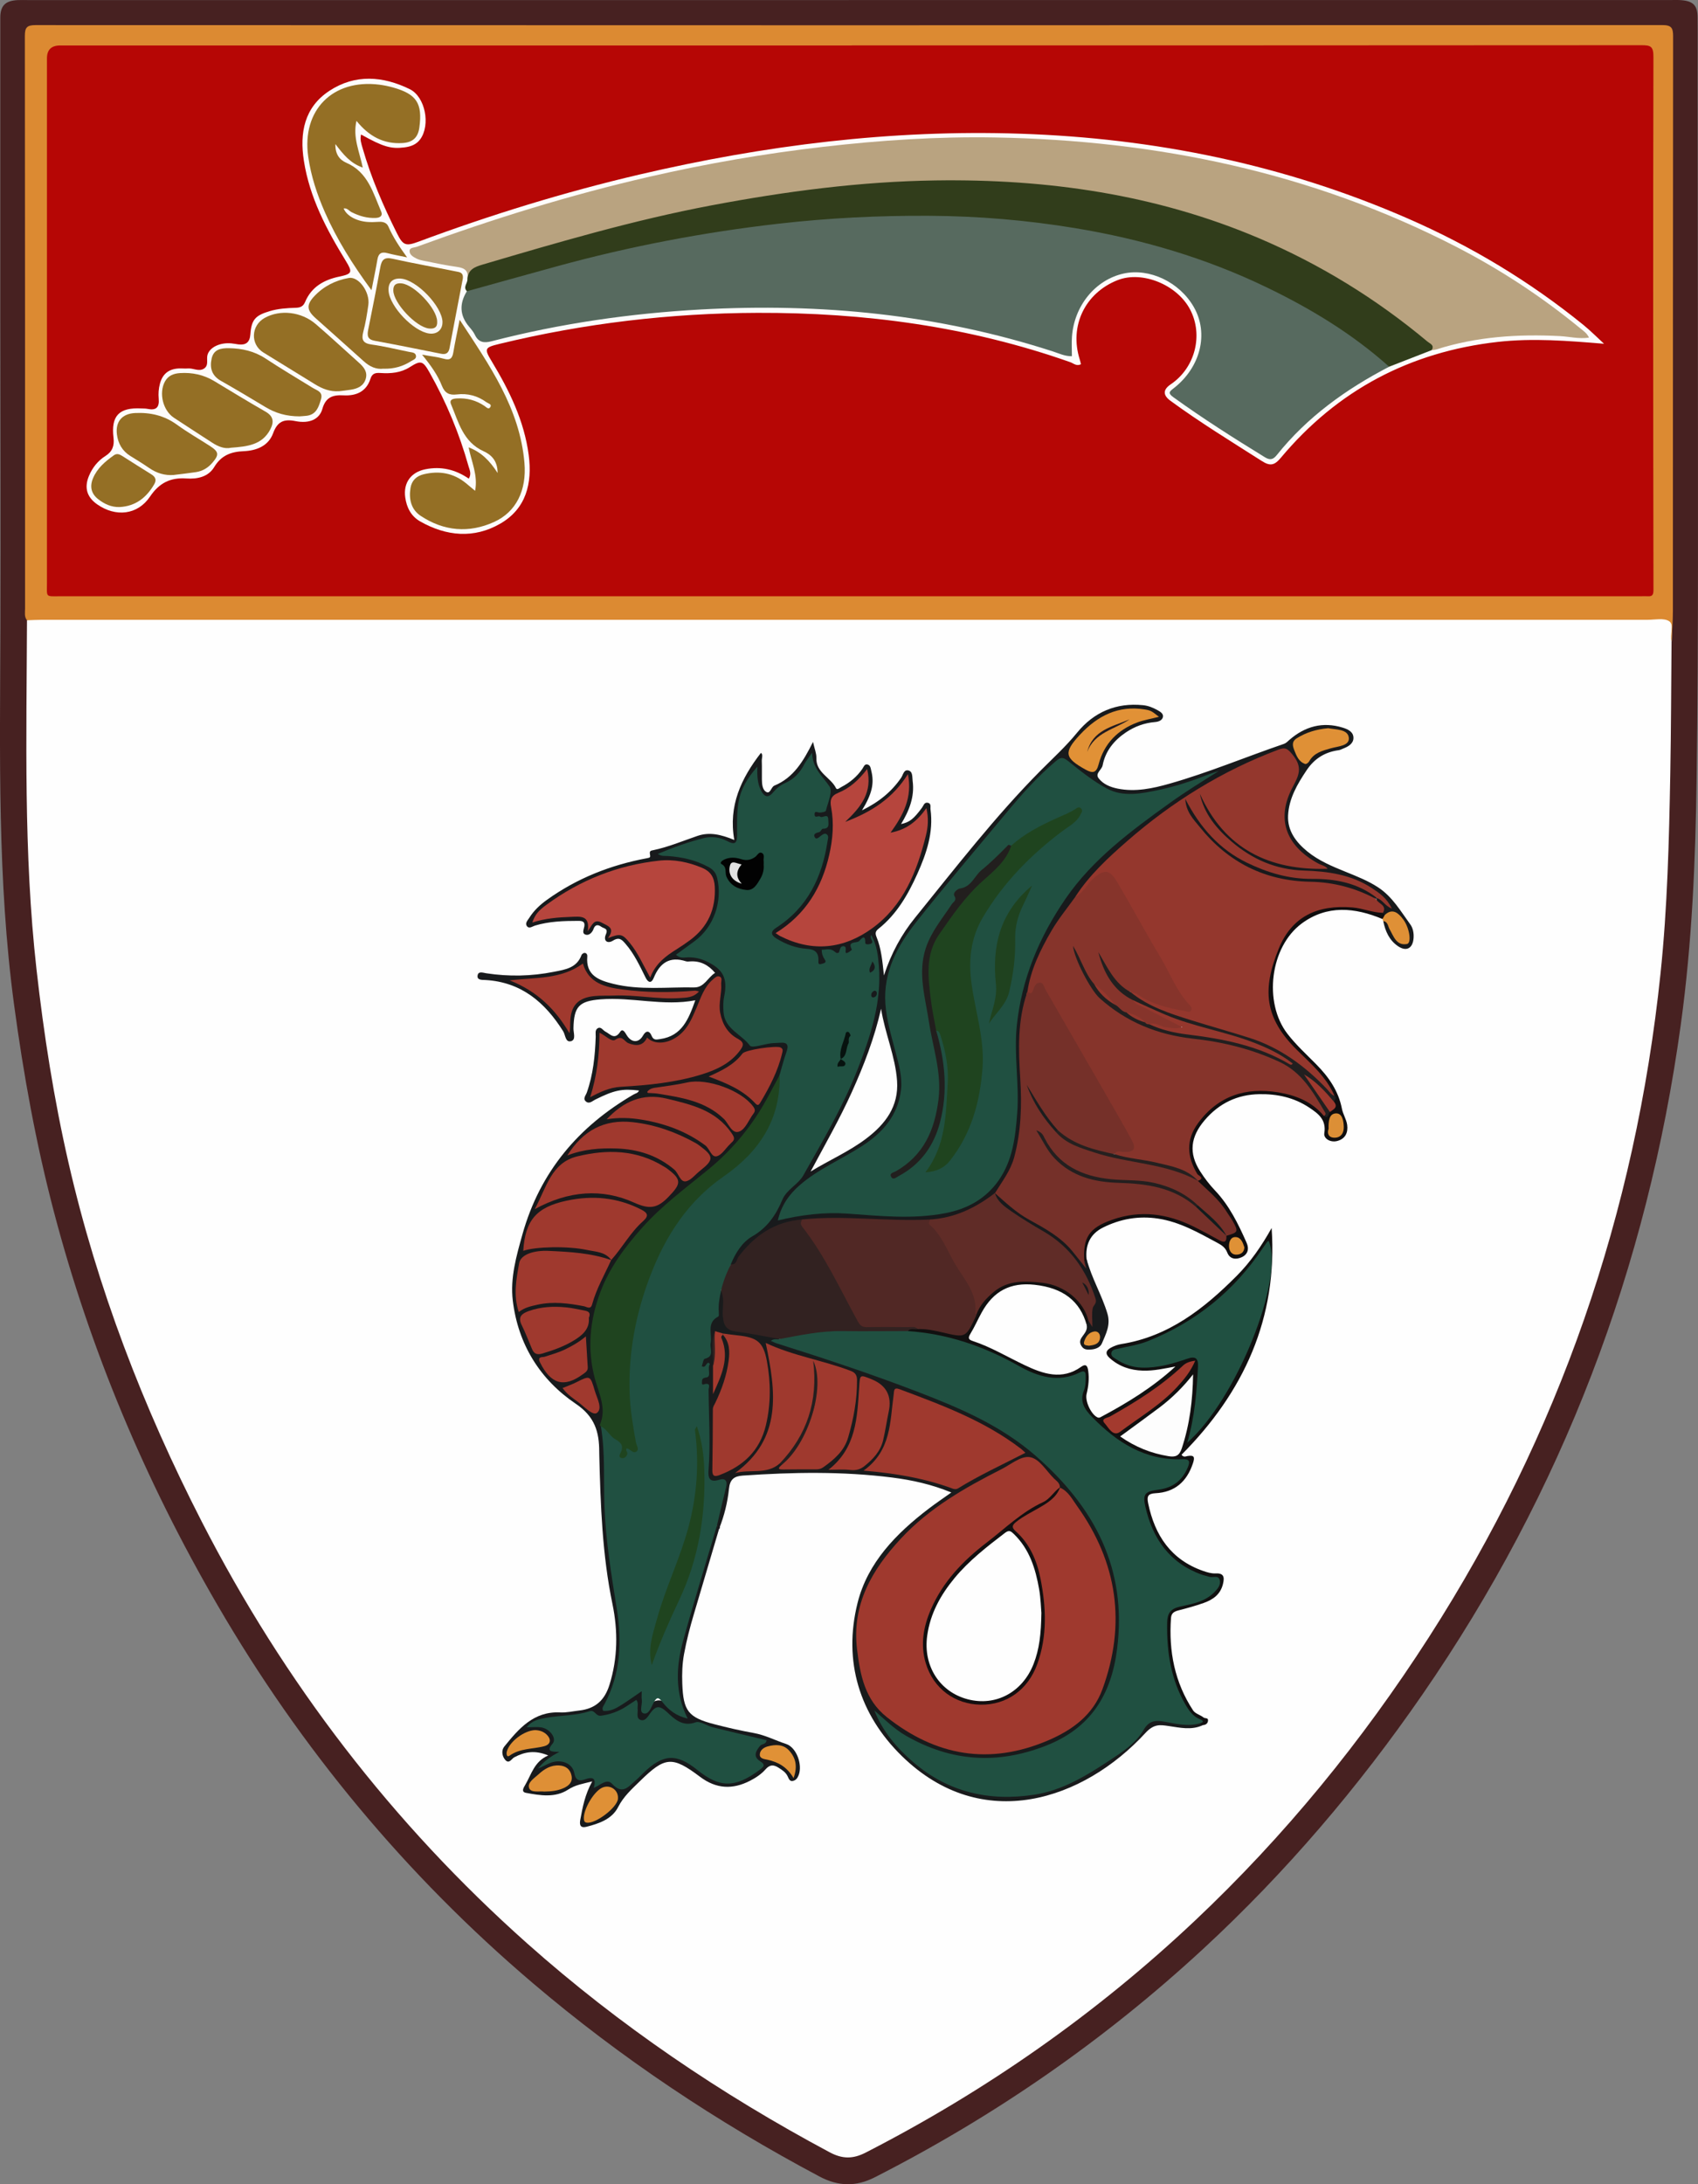 <?xml version="1.0" encoding="UTF-8"?>
<svg xmlns="http://www.w3.org/2000/svg" id="Layer_1" data-name="Layer 1" viewBox="0 0 469.37 603.5">
  <rect x="0" y="0" width="469.37" height="603.5" fill="#808080" stroke="none"/>
  <defs>
    <style>
      .cls-1 {
        fill: #020202;
      }

      .cls-1, .cls-2, .cls-3, .cls-4, .cls-5, .cls-6, .cls-7, .cls-8, .cls-9, .cls-10, .cls-11, .cls-12, .cls-13, .cls-14, .cls-15, .cls-16, .cls-17, .cls-18, .cls-19, .cls-20, .cls-21, .cls-22, .cls-23, .cls-24, .cls-25, .cls-26, .cls-27, .cls-28, .cls-29, .cls-30, .cls-31, .cls-32, .cls-33, .cls-34, .cls-35, .cls-36, .cls-37, .cls-38, .cls-39, .cls-40, .cls-41, .cls-42, .cls-43, .cls-44, .cls-45, .cls-46, .cls-47, .cls-48, .cls-49, .cls-50, .cls-51 {
        stroke-width: 0px;
      }

      .cls-2 {
        fill: #1f421f;
      }

      .cls-3 {
        fill: #753029;
      }

      .cls-4 {
        fill: #df9036;
      }

      .cls-5 {
        fill: #e29337;
      }

      .cls-6 {
        fill: #b9a380;
      }

      .cls-7 {
        fill: #e19136;
      }

      .cls-8 {
        fill: #211a1e;
      }

      .cls-9 {
        fill: #a33a2e;
      }

      .cls-10 {
        fill: #313d1b;
      }

      .cls-11 {
        fill: #de8f36;
      }

      .cls-12 {
        fill: #f9f7f4;
      }

      .cls-13 {
        fill: #1b1d1e;
      }

      .cls-14 {
        fill: #322221;
      }

      .cls-15 {
        fill: #07120f;
      }

      .cls-16 {
        fill: #fdfcfc;
      }

      .cls-17 {
        fill: #472121;
      }

      .cls-18 {
        fill: #fdfdfd;
      }

      .cls-19 {
        fill: #221f1e;
      }

      .cls-20 {
        fill: #602c27;
      }

      .cls-21 {
        fill: #512825;
      }

      .cls-22 {
        fill: #181a1c;
      }

      .cls-23 {
        fill: #b6453d;
      }

      .cls-24 {
        fill: #df9136;
      }

      .cls-25 {
        fill: #121c1d;
      }

      .cls-26 {
        fill: #120f10;
      }

      .cls-27 {
        fill: #e2e2e2;
      }

      .cls-28 {
        fill: #a43a2e;
      }

      .cls-29 {
        fill: #94372d;
      }

      .cls-30 {
        fill: #111010;
      }

      .cls-31 {
        fill: #946e25;
      }

      .cls-32 {
        fill: #86342b;
      }

      .cls-33 {
        fill: #946f25;
      }

      .cls-34 {
        fill: #191b1c;
      }

      .cls-35 {
        fill: #b60605;
      }

      .cls-36 {
        fill: #dc8a32;
      }

      .cls-37 {
        fill: #e09136;
      }

      .cls-38 {
        fill: #9f392e;
      }

      .cls-39 {
        fill: #dc8f36;
      }

      .cls-40 {
        fill: #25201f;
      }

      .cls-41 {
        fill: #100e0f;
      }

      .cls-42 {
        fill: #576a5f;
      }

      .cls-43 {
        fill: #211f1f;
      }

      .cls-44 {
        fill: #946e24;
      }

      .cls-45 {
        fill: #a0392e;
      }

      .cls-46 {
        fill: #1f441f;
      }

      .cls-47 {
        fill: #231f1f;
      }

      .cls-48 {
        fill: #205041;
      }

      .cls-49 {
        fill: #fefefe;
      }

      .cls-50 {
        fill: #9e392e;
      }

      .cls-51 {
        fill: #241f1f;
      }
    </style>
  </defs>
  <path class="cls-17" d="M234.6.01c75.74,0,151.49,0,227.23,0,1.03,0,2.06-.05,3.08.05,3.14.29,4.31,1.47,4.34,4.66.06,6.17,0,12.34.01,18.51.04,43.57.12,87.15.1,130.72,0,20.38-.09,40.76-.37,61.14-.31,22.7-1.26,45.36-4.36,67.89-9.25,67.34-32.75,129.16-71.41,185.16-17.69,25.63-37.77,49.2-60.64,70.33-27.33,25.25-57.65,46.24-90.81,63.12-5.13,2.61-10.06,2.52-15.23-.23-28.32-15.04-54.86-32.7-79.29-53.47-35.06-29.81-64.06-64.72-87.18-104.5-19.88-34.21-35.13-70.37-45.19-108.66-4.94-18.79-8.39-37.86-10.99-57.13C-.75,243.12,0,208.45.11,173.79c.08-28.61-.02-57.23-.03-85.84,0-27.68-.01-55.36,0-83.04C.08,1.58,1.47.21,4.84.03c.93-.05,1.87-.01,2.8-.01,75.65,0,151.3,0,226.95,0Z"></path>
  <path class="cls-49" d="M462.06,177.2c-.11,12.15-.13,24.31-.35,36.46-.34,18.49-.78,36.99-2.71,55.4-6.92,66.1-28.02,127.26-63.98,183.23-18.47,28.75-39.93,55.03-64.81,78.47-27.24,25.66-57.6,46.9-90.91,63.98-3.52,1.81-6.45,1.8-9.98-.09-30.03-16.05-58.06-35-83.52-57.63-37.35-33.2-67.25-72.19-90.05-116.64-16.2-31.58-28.86-64.47-36.81-99.11-4.05-17.66-6.84-35.52-8.86-53.53-3.6-32.06-2.74-64.21-2.62-96.35.79-.83,1.84-.83,2.86-.88,1.31-.06,2.62-.03,3.93-.03,146.86,0,293.71,0,440.57,0,.28,0,.56,0,.84,0,7.58.06,6.56-.2,6.41,6.74Z"></path>
  <path class="cls-36" d="M462.06,177.2c-.54-1.88.82-4.59-.66-5.56-1.46-.96-3.96-.39-6-.39-147.91,0-295.83,0-443.74,0-1.4,0-2.8.08-4.2.13-.79-.98-.53-2.14-.53-3.24,0-52.74,0-105.48-.06-158.21,0-2.3.55-2.99,2.93-2.99,149.89.06,299.79.06,449.68-.01,2.6,0,3.01.81,3.01,3.16-.06,52.93-.04,105.85-.06,158.78,0,2.78-.23,5.56-.36,8.34Z"></path>
  <path class="cls-22" d="M198.78,422.4c-2.32,7.84-4.63,15.68-6.96,23.52-1.09,3.66-2.05,7.35-2.74,11.12-.49,2.69-.58,5.39-.48,8.1.27,7.58,1.64,9.38,8.86,11.25,3.6.94,7.24,1.77,10.9,2.43,3.15.56,5.95,2.05,8.93,3.02,2.92.96,4.58,5.75,3.49,8.59-.33.87-.82,1.51-1.7,1.64-.8.12-1.05-.63-1.32-1.22-.53-1.17-1.53-1.8-2.57-2.46-1.41-.9-2.43-.84-3.59.48-1.16,1.32-2.66,2.31-4.25,3.13-4.85,2.5-9.37,2.28-13.84-1.08-7.7-5.8-9.67-5.61-16.63,1.21-2.23,2.18-4.52,4.21-6.02,7.16-1.69,3.32-5.27,4.56-8.77,5.44-1.46.36-1.98-.28-1.7-1.86.64-3.53,1.31-7.05,3.31-10.68-2.63.66-4.65.96-6.63,2.25-3.58,2.34-7.74,1.64-11.68.91-1.44-.27-.62-1.48-.19-2.22,1.71-2.89,2.47-6.45,6.35-8.11-3.69-1.55-6.53-1-9.38.5-.74.39-1.44,1.98-2.52.71-.9-1.05-1.1-2.63-.25-3.67,4.01-4.94,8.12-9.79,15.45-9.43,1.75.09,3.52-.33,5.28-.53,4.34-.49,6.96-2.72,8.32-7.03,2.35-7.46,2.38-15.01.84-22.44-2.81-13.53-3.28-27.21-3.63-40.92,0-.37-.02-.75-.02-1.12,0-5.47-1.21-9.68-6.49-13.24-9.86-6.66-15.94-16.41-17.4-28.48-.76-6.3,1-12.4,2.69-18.42,4.83-17.14,15.44-29.71,30.7-38.55.53-.31,1.24-.39,1.49-1.1-4.78-.55-6.82-.1-12.08,2.5-.77.38-1.61,1.28-2.53.58-1.03-.79-.09-1.72.19-2.52,1.76-4.99,2.28-10.17,2.46-15.41.03-.82-.27-1.86.55-2.35.92-.54,1.42.56,2.12.92,1.32.66,2.53,2.45,4.11.05.67-1.02,1.35.21,1.77.91,1.28,2.13,3.32,2.26,4.51.16.89-1.58,1.82-1.32,2.35-.04.57,1.39,1.3,1.14,2.4.99,6.08-.86,7.88-5.58,9.72-10.72-8.86,1.7-17.47-.95-26.16-.26-5.97.47-7.41,1.98-7.52,8.03-.02,1.23.75,3.14-.67,3.53-1.58.43-1.54-1.73-2.17-2.73-5.02-7.99-11.57-13.59-21.47-14.17-.86-.05-2.29.08-2.21-1.09.11-1.48,1.46-.92,2.44-.77,6.23.95,12.45.83,18.64-.4,3.12-.62,6.35-1.03,7.67-4.65.1-.27.56-.59.85-.58.51.02.79.43.74.98-.46,5.24,3.19,6.59,7.2,7.57,7.37,1.82,14.87.85,22.32.99,2.84.05,3.77-2.77,5.81-4.02-1.86-2.22-4.09-3.36-6.92-3.17-.37.02-.78.08-1.12-.03-4.51-1.46-7.23.44-8.92,4.57-.64,1.57-1.51,1.41-2.25-.07-1.62-3.25-3.14-6.56-5.56-9.34-.96-1.1-1.71-1.97-3.44-.88-1.54.97-2.76.07-1.98-1.71.74-1.7-.54-1.59-1.26-2.11-1-.73-1.75-.55-2.15.6-.36,1.02-1.21,1.78-2.04,1.61-1.31-.27-.65-1.46-.5-2.33.24-1.41-.7-1.51-1.71-1.51-4.02,0-8.03.13-11.93,1.3-.76.23-1.65,1.01-2.27.1-.53-.79.26-1.57.7-2.26,1.26-2,2.97-3.59,4.88-4.96,8.31-5.96,17.57-9.61,27.58-11.48.97-.18,1.06-.21.87-1.23-.17-.88.49-.91.92-1,4.2-.88,8.15-2.55,12.18-3.93,3.44-1.18,6.58-.38,10.23,1.1-1.68-9.45,1.92-17.04,7.36-24.05.68.44.2,1.45.24,2.28.07,1.68,0,3.36.03,5.04.02,1.33.14,2.95,1.29,3.51,1.05.51,1.27-1.42,2.16-1.79,5.24-2.16,7.98-6.64,10.68-12.08.44,1.98.97,3.2.93,4.4-.16,4.11,3.95,5.37,5.42,8.37.31.63.97-.04,1.44-.28,2.36-1.22,4.36-2.86,5.87-5.07.36-.52.56-1.34,1.36-1.18.87.17.92,1.06,1.09,1.76.86,3.42.22,6.37-2.58,10.92,4.72-2.32,8.18-5.15,10.84-9.02.54-.79.72-2.31,1.97-2.02,1.3.31,1.06,1.84,1.2,2.89.59,4.38-.95,8.24-3.2,11.93,2.37-.5,3.47-1.39,5.8-4.53.41-.56.6-1.53,1.56-1.36,1.07.19.69,1.17.78,1.84.87,6.36-1.11,12.17-3.65,17.83-2.58,5.73-5.69,11.14-10.71,15.14-.91.72-.97,1.27-.54,2.34,1.27,3.11,1.59,6.46,2.03,10.56,2.07-6.27,4.89-11.37,8.59-15.93,11.23-13.86,22.14-27.99,34.73-40.68,3.41-3.43,6.97-6.66,10.06-10.45,4.63-5.68,10.81-8.38,18.3-7.6,1.44.15,2.71.69,3.93,1.36.73.4,1.67.97,1.52,1.84-.17.97-1.19,1.37-2.17,1.45-2.94.24-5.63,1.22-8.06,2.85-3.29,2.21-5.69,5.15-6.45,9.11-.25,1.29-2.17,2.22-1.11,3.58,1.27,1.65,3.23,2.45,5.29,2.86,4.92.98,9.7-.06,14.35-1.38,10.74-3.05,21.04-7.38,31.6-10.99.61-.21,1.02-.68,1.5-1.1,4.29-3.73,9.19-5.09,14.75-3.38,1.47.45,3,1.19,2.95,2.91-.04,1.49-1.4,2.32-2.76,2.84-.43.17-.86.42-1.31.48-3.8.52-6.69,2.28-8.88,5.55-2.58,3.85-4.89,7.81-5.12,12.49-.2,4.23,2.19,7.39,5.36,9.97,3.15,2.56,6.85,4.09,10.57,5.6,3.1,1.26,6.21,2.47,9.02,4.33,3.91,2.58,6.19,6.57,8.85,10.22.74,1.02.99,2.41.89,3.76-.21,2.84-1.98,3.81-4.31,2.23-2.41-1.64-3.52-4.15-4.07-6.93,1.32-.81,1.57.46,2.01,1.13.66,1,1.04,2.19,1.85,3.1.53.59,1.06,1.56,2.01,1.05.88-.47.58-1.48.45-2.29-.55-3.4-2.56-5-5.61-4.52-.42-.04-.72-.27-.95-.6-.03-1.57-1.57-2.52-1.68-4.06.18-.2.41-.32.68-.37.72,0,1.2.43,1.21.43-4.56-3.85-10.41-6.15-16.97-6.68-2.6-.21-5.23-.37-7.8-.72-11.8-1.62-20.25-8.07-25.71-18.53-.54-1.03-1.78-2.69-.23-3.39,1.33-.6,1.61,1.37,2.16,2.37,5.44,9.81,13.09,16.38,24.8,17.23,2.3.17,4.65.34,6.39.77-3.25-1.09-5.98-3.74-8.31-6.81-2.52-3.32-2.47-7.16-1.66-11.01.38-1.82.9-3.74,2.06-5.18,2.11-2.63,1.69-4.73-.22-7.32-1.18-1.6-2-1.73-3.64-1.11-11.19,4.19-21.46,10.04-31.15,17-8.55,6.15-16.16,13.27-22.95,21.3-.43.5-.81,1.03-1.11,1.61-4.16,5.83-8.51,11.54-10.97,18.4-.97,2.72-1.98,5.42-2.56,8.26-1.95,8.07-2.21,16.22-1.46,24.48.61,6.72.11,13.43-1.59,20-1,3.86-2.75,7.33-5.51,10.26-.18.25-.39.48-.62.69-5.28,4.99-11.68,7.26-18.83,7.73-7.74-.02-15.48.48-23.2-.39-3.54-.4-7.08.09-10.6.42-7.69,0-13.21,3.96-17.72,9.75-.57.74-1,1.6-1.79,2.14-.54.36-1.05.41-1.3-.36.88-4.24,3.85-7,7.15-9.29,2.54-1.76,4.7-3.54,5.57-6.66.39-1.42,1.18-2.84,2.28-3.83,5.21-4.69,8.01-10.97,11.31-16.92,5.59-10.09,10.28-20.55,13-31.82,1.38-5.7,1.68-11.43.72-17.22-.17-1.01-.42-2.02-.13-3.05-.65,1.26-1.62,1.15-2.64.57-1.56-.89-2.52-.53-3.08,1.22-.4,1.28-1.21,1.28-2.57,1.13-1.57-.17-3.26.28-4.77-.27-.52.6-.24,1.04-.1,1.46.36,1.06.16,1.83-1,2.2-1.25.4-1.7-.29-1.9-1.35-.34-1.81-1.4-2.57-3.27-2.72-2.53-.21-4.93-1.06-7.14-2.34-2.83-1.64-3.06-3.15-.38-5.01,6.38-4.44,10.11-10.61,12.24-17.92.32-1.08.59-2.16.67-3.29.09-1.31.87-3.04-1.83-2.17-1.21.39-1.34-.7-1.01-1.6.27-.73,1.03-1.04,1.61-1.51.61-.5,1.75-.64,1.53-1.74-.2-.97-1.18-.73-1.87-.86-.68-.13-1.31-.34-1.39-1.14-.1-.96.53-1.36,1.36-1.42,1.63-.13,2.01-1.07,1.79-2.51-.09-.56-.01-1.16.31-1.63.94-1.38.44-2.42-.65-3.42-1.67-1.54-3.13-3.22-3.6-5.8-1.99,4.53-6.4,6.19-9.74,9.03-1.95,1.66-3.21,1.4-4.46-.83-.75-1.34-1.06-2.88-1.04-4.94-3.65,4.16-4.5,9.32-4.28,14.8.04,1.12.06,2.24-.09,3.36-.19,1.39-1.08,2.21-2.32,1.62-6.35-3.03-11.8.5-17.93,2.26,4.09.46,7.69,1.17,11.12,2.74,2.6,1.2,3.88,3.1,4.09,5.85.48,6.47-1.4,11.99-6.6,16.14-1.29,1.03-2.69,1.92-3.94,3.24,3.81-.15,6.98,1.2,9.97,3.29,1.54,1.08,2.32,2.35,2.33,4.18.01,1.68,0,3.35-.29,5.03-.58,3.4.53,6.16,3.05,8.56,2.71,2.57,5.51,4.34,9.42,2.9.78-.29,1.67-.21,2.51-.14,2.2.18,2.87.97,2.33,3.11-.57,2.26-1.05,4.56-2.09,6.68-3.47,7.74-7.95,14.84-13.8,20.97-4.45,4.67-9.81,8.34-14.72,12.5-8.85,7.48-16.78,15.74-20.94,26.87-3.17,8.48-3.73,17.08-.63,25.76,1.3,3.65,1.68,7.39.81,11.2.66,3.88.75,7.79.78,11.72.07,12.44,1.16,24.79,3.5,37.02,1.79,9.41,1.4,18.59-2.89,27.37-.12.25-.17.54.16.93,1.39.07,2.49-.86,3.68-1.51.99-.54,1.84-1.28,2.77-1.91,2.55-1.72,3.14-1.45,3.41,1.52.06.64-.12,1.31.26,1.88.16.14.37.18.5.02q2.91-3.42,6.29-.3c.9.83,1.88,1.53,3.28,2.19-1.01-3.21-1.71-6.29-1.77-9.47-.1-5.59,1.26-10.93,2.79-16.23,2.22-7.72,4.59-15.4,6.97-23.07.36-1.15.59-2.38,1.7-3.13.55.04.96.18.62.85Z"></path>
  <path class="cls-34" d="M198.78,422.4c-.21-.25-.42-.49-.63-.74-.71-.88-.25-1.79-.01-2.66.52-1.89.87-3.82,1.31-5.73.47-2.06.98-3.98-2.36-3.64-1.04.1-1.57-.86-1.79-1.85-.18-.83-.19-1.67-.14-2.51.34-6.51.23-13.01-.02-19.51-.04-1.09.12-2.11-1.05-2.96-1.21-.87-.52-1.92.3-2.84.62-.69,1.66-1.3-.28-2.03-1.31-.49-.48-2.16.23-2.81,1.37-1.26,1.38-2.73,1.37-4.33-.02-2.68-.4-5.42,1.81-7.62.66-.66.36-1.78.45-2.71.15-1.46.02-3.03,1.47-4.02,1,.33,1.02,1.22,1.13,2.03.11.83.06,1.67.07,2.5.03,5.39.62,5.92,5.9,6.61,3.07.4,6.27.38,9.07,2.03-.33,1.26-1.04.94-1.43.75,2.72.77,5.73,2.03,8.9,2.89,14.64,3.99,28.67,9.65,42.65,15.45,10.21,4.24,19.24,10.33,26.89,18.36,7.6,7.98,13.47,17.07,16.02,27.87,2.52,10.67,2.05,21.35-1.8,31.71-2.5,6.72-7.32,11.45-13.64,14.61-9.84,4.92-20.13,6.6-31.01,3.99-7.09-1.7-14.91-5.93-18.81-10.51,6.09,10.71,16.01,17.59,25.13,19.69,9.48,2.18,18.74,1.8,27.54-2.76,7.73-4,15.4-8.12,20.61-15.51,1.06-1.51,2.75-1.52,4.34-1.28,3.5.53,6.99,1.08,10.55.84.43.2.73.52.84.99-3.08,1.38-6.2.64-9.32.19-2.4-.35-4.09-.65-6.45,1.92-17.05,18.52-45.08,28.11-67.32,6.37-11.74-11.47-16.27-26.18-12.25-42.3,2.78-11.14,10.72-19.24,19.74-26.1,1.92-1.46,3.91-2.81,6.18-4.42-5.41-2.23-10.78-3.42-16.26-4.12-13.77-1.75-27.58-1.5-41.4-.55-2.4.17-3.53,1.05-3.8,3.63-.39,3.78-1.31,7.49-2.73,11.05Z"></path>
  <path class="cls-30" d="M332.39,476.72c-.23-.2-.46-.4-.68-.6-4.12-2.73-6.12-6.83-7.57-11.37-1.73-5.41-2.45-10.92-2.15-16.58.16-3.15.87-4.08,3.93-4.92,1.98-.54,3.98-1.04,5.89-1.82,1.32-.53,2.52-1.24,3.44-2.34,1.35-1.61,1.13-2.27-.93-2.77-10.24-2.47-15.73-9.51-18.21-19.25-1.11-4.36-.25-5.4,4.21-6.28,2.87-.56,5.28-1.78,6.73-4.5.83-1.57.73-2.43-1.33-2.43-9.3,0-16.57-4.43-23.11-10.53-3.16-2.95-4.81-6.22-3.59-10.72.74-2.72.45-2.8-2.19-1.97-5.3,1.68-10.26.28-14.81-2.24-8.76-4.86-17.86-8.5-27.89-9.55-1.15-.12-2.46-.13-3.34-1.19.43-1.39,1.64-1.07,2.64-1.22,3.17,0,6.25.63,9.29,1.43,3.44.9,3.75.78,5.37-2.45.41-.83.79-1.67,1.14-2.53,4.44-9.15,11.38-10.51,20.32-8.84,4.41.82,8.13,3.18,10.61,7.14.7,1.11,1.39,2.22,1.29,3.61-.14.6-.22,1.26-1.06,1.27-1.85-6.63-6.56-10.25-14.44-11.1-6.64-.71-11.32,1.72-14.58,7.64-1.08,1.95-1.97,4.01-3.13,5.91-.67,1.1-.6,1.59.64,1.99,5.06,1.66,9.6,4.42,14.38,6.68,4.98,2.37,10.3,4.25,15.6.45,1.51-1.08,1.8.07,1.95,1.12.3,2.15.07,4.28-.45,6.39-.47,1.94,1.18,5.49,2.88,6.4.36.19.6.21.99,0,7.38-3.93,14.48-8.27,20.69-14-3.02.55-5.97,1.25-9.02,1.15-3.47-.11-6.56-1.14-9.18-3.49-1.32-1.18-.99-2.11.32-2.83.88-.49,1.89-.86,2.88-1.02,13.12-2.08,22.92-9.8,31.91-18.82,3.88-3.89,6.98-8.41,9.68-13.25,1.72,24.86-7.68,45.35-24.91,62.65.6.8,1.2.43,1.67.35,1.91-.33,2.03.37,1.49,2-1.67,5.06-5.01,8.02-10.37,8.28-2.15.11-2.39.94-2.01,2.78,1.84,8.91,6.33,15.62,15.26,18.71,1.04.36,2.18.71,3.26.66,2.38-.12,2.64.94,2.16,2.93-.7,2.9-2.78,4.33-5.31,5.23-2.27.81-4.61,1.45-6.95,2.05-1.2.31-2.01.73-2.11,2.13-.65,9.16,1.02,17.78,6.12,25.53.59.89,1.98,1.22,2.9,1.95.4.32,1.28,0,1.22.83-.07.87-.68,1.25-1.52,1.28Z"></path>
  <path class="cls-41" d="M382.26,252.21c.17.2.35.4.52.6.18.59-.09.92-.63,1.11-7.62-3.2-15.28-3.94-22.28,1.2-8.82,6.49-10.65,21.86-4,30.5,2.41,3.12,5.33,5.76,8.07,8.55,3.39,3.45,6.05,7.28,7,12.16.29,1.52,1.24,2.93,1.45,4.45.29,2.11-.47,3.9-2.8,4.48-1.88.47-3.75-.71-3.52-2.15.6-3.77-1.64-5.4-4.15-7.08-4.18-2.8-8.91-3.81-13.81-3.72-6.07.1-11.12,2.5-15.14,7.23-3.86,4.55-4.45,9.04-1.23,14.07,1.2,1.88,2.58,3.69,4.11,5.3,3.99,4.19,6.45,9.28,8.75,14.47.74,1.68.34,3.21-1.38,3.99-1.59.71-3.26.55-3.98-1.31-.53-1.37-1.51-2.02-2.68-2.65-5.24-2.82-10.4-5.8-16.43-6.72-5.33-.81-10.38.06-15.19,2.45-3.63,1.8-4.97,4.85-4.58,8.77.24.57-.01.84-.56.92-1.77-3.46-.8-7.7,2.67-10.07,4.88-3.33,10.44-4.5,16.27-3.99,6,.52,11.29,3.18,16.52,5.94.94.5,1.8,1.45,3.06.85.2-.18.41-.34.63-.5,2.03-.79,2.05-2.07.98-3.72-2.04-3.12-4.15-6.17-7.1-8.53-.87-.7-1.83-1.32-1.95-2.58-.89-3.1-3.17-5.73-2.79-9.27.2-1.89.37-3.75,1.44-5.34,4.26-6.38,9.76-10.66,17.88-10.82,7-.14,13.33,1.41,18.54,6.35.67.63.98.01,1.34-.41.68-.6,1.17-1.28,1.03-2.26.06-.75.08-1.5-.33-2.18-2.78-4.86-6.81-8.65-10.72-12.52-3.05-3.02-5.33-6.47-6.6-10.6-2.46-8.01,2.01-21.13,8.8-26.01,2.94-2.11,6.25-2.96,9.73-3.18,4.5-.29,8.96.02,13.06,2.24Z"></path>
  <path class="cls-22" d="M299.77,348.71c.2-.27.41-.53.61-.8,1.36,5.22,4.19,9.86,5.74,15.03.94,3.16-.43,5.63-1.52,8.22-.5,1.19-1.91,1.69-3.31,1.72-.93.02-1.72.02-2.36-1.01-.64-1.04-.32-1.78.21-2.53.69-.99,1.54-1.89,1.24-3.24.17-.39.34-.77.5-1.16.39.04.73.39.64-.53-.14-1.49-1.2-3.44.92-4.32.4-.17.21-.19.16-.32-2.84-7.92-7.07-14.76-14.66-19.05-4.13-2.33-8.39-4.53-11.7-8.06-.76-.81-2.04-1.53-1.21-3.03h0c.88-.34,1.45.25,1.92.77,3.38,3.72,7.78,6.01,12.05,8.42,4.4,2.48,7.69,6.04,10.76,9.89Z"></path>
  <path class="cls-4" d="M382.16,253.92c.21-.37.42-.74.63-1.11,1.71-1.61,3.17-1.06,4.53.5.24.28.47.58.69.88,1.67,2.4,2.22,6.41.89,6.64-2.91.51-3.66-2.13-4.78-4.09-.48-.84-.45-2.09-1.78-2.26-.06-.19-.12-.38-.18-.58Z"></path>
  <path class="cls-35" d="M235.47,12.54c72.76,0,145.51.01,218.27-.05,2.53,0,3.32.3,3.31,3.22-.12,49.1-.07,98.19.01,147.29,0,1.48-.41,1.82-1.67,1.74-.56-.04-1.12,0-1.68,0-145.61,0-291.22,0-436.83,0-4.45,0-3.9.48-3.9-3.86-.01-48.26,0-96.51,0-144.77q0-3.55,3.66-3.55c72.94,0,145.89,0,218.83,0Z"></path>
  <path class="cls-48" d="M199.32,356.6c-.43,1.91-.76,3.83-.63,5.8.03.46.09,1.23-.13,1.34-3.39,1.74-1.63,4.88-2.12,7.4-.29,1.48,1.16,3.63-1.63,4.28-.4.09-.54,1.31-.81,2.05,1.15.68,1.1-1.05,1.93-.93.11.13.33.33.3.37-.83,1.16.59,3.5-1.02,3.68-1.28.14-1.12.81-1.17,1.23-.13,1.24.62.51,1.21.52,1.22.01.62,1.08.62,1.65.05,7.33.56,14.67,0,22-.17,2.19.07,3.78,3.03,2.83,1.49-.48,2.26.3,1.83,2.01-.91,3.6-1.73,7.22-2.59,10.83-3.12,10.54-6.38,21.04-9.3,31.64-1.96,7.12-2.34,14.33,1.25,21.53-3.1-.7-5.26-2.35-6.97-4.55-1.02-1.31-1.5-1.56-2.41.1-.68,1.22-1.3,3.42-2.8,3.01-1.31-.35-.29-2.48-.5-3.81-.1-.62-.02-1.28-.02-2.32-1.96,1.34-3.58,2.51-5.27,3.59-1.64,1.05-3.31,2.08-5.39,1.83-.45-.8.09-1.32.37-1.85,4.49-8.37,4.84-17.27,3.39-26.39-1.51-9.46-3.08-18.87-3.41-28.52-.25-7.25.23-14.56-.97-21.77-.06-.82.46-.72.83-.41,1.7,1.46,3.24,3.09,4.94,4.55.83.71.26,1.75.62,2.57.14-1.81,1.47-.85,2.32-1.01.08-.02.14-.11.33-.27-.36-3.43-1.15-6.89-1.46-10.42-1.69-19.69,3.22-37.61,14.48-53.75,3.33-4.76,7.77-8.58,12.57-11.89,8.44-5.83,13.12-13.86,14.21-24.02.09-.83.19-1.66.53-2.44.63-2.14,1.18-4.32,1.92-6.42.64-1.81.32-2.72-1.77-2.53-.84.08-1.68.05-2.51.15-2.02.24-5.25,1.42-5.84.62-2.34-3.16-7-4.56-7.28-9.32-.08-1.41-.13-2.74.16-4.14,1.07-5.14-.25-7.66-5.01-9.87-1.55-.72-3.15-1.06-4.88-1.05-1.05,0-2.23.42-3.42-.71,1.79-1.3,3.49-2.52,5.18-3.77,5.3-3.92,7.73-10.95,6.22-17.41-.37-1.57-1.18-2.4-2.48-3.1-3.52-1.9-7.3-2.73-11.24-3-.79-.05-1.64.15-2.71-.58,4.36-1.84,8.51-3.31,12.77-4.38,2.17-.54,4.48-.21,6.54.89,1.9,1.01,2.64.61,2.63-1.65-.01-3.06-.14-6.12.4-9.21.64-3.67,2.41-6.57,5.2-9.77-.09,2.61.03,4.69,1,6.59.88,1.71,1.91,2.25,3.35.53.9-1.09,1.97-1.97,3.29-2.56,2.4-1.07,4.12-2.83,5.3-5.17.45-.88,1.11-1.66,2.18-3.24.14,4.5,3.01,6.58,4.84,9.36.93,1.41-.49,4.42-1.02,6.67-.07.31-1.16.53-1.77.52-.6-.01-1.4-.63-1.36.54.04,1.15,1.1.21,1.51.56.68.59,2.26-1.16,2.28.9.02,1.12.46,2.49-1.52,2.47-.31,0-.59.84-.96.92-.81.18-1.72.48-1.31,1.33.47.98,1.22.06,1.73-.3.56-.39,1.11-.89,1.72-.34.53.49.23,1.2.13,1.85-1.49,9.92-5.5,18.32-14.24,23.92-1.61,1.04-1.37,2.03.12,2.94,2.58,1.6,5.42,2.67,8.4,2.85,2.55.15,3.34,1.28,3.2,3.55-.06,1.01.6.66,1.12.55.63-.13,1.15-.43.66-1.1-.57-.8-.85-1.63-.88-2.74,1.25,0,2.42-.52,3.63.54,1.79,1.56.82-1.46,2.29-1.52,1.69-.07-.34,2.81,1.65,1.59.3-.18.81-.6.78-.66-1.33-2.43,1.21-1.7,1.98-2.32.33-.26,1.76-2.42,1.72.44-.01.7,1.42.37,1.64.23.95-.63-.66-1.3.02-2.39,1.55,2.8,1.88,5.69,2.11,8.56.78,10.04-2.27,19.31-5.85,28.48-4.02,10.29-9.61,19.78-15.02,29.35-1.46,2.59-4.62,3.92-5.81,6.75-1.78,4.25-4.14,7.73-8.34,10.15-2.76,1.59-4.61,4.56-5.89,7.65-.27,2.68-1.07,5.17-2.77,7.32Z"></path>
  <path class="cls-48" d="M336.85,213.06c-4.61,2.88-9.19,5.71-13.56,8.85-10.62,7.63-21.21,15.45-28.7,26.33-7.29,10.59-12.23,22.22-13.54,35.33-.8,8.07.74,16.01.13,24.01-.5,6.52-1.22,12.97-5.14,18.57-3.59,5.12-8.71,7.87-14.62,9.02-9.03,1.76-18.13.79-27.22.14-6.35-.45-12.63.32-19.19,1.89.93-4.09,3.08-7.17,6.04-9.74,5.19-4.51,11.56-7.14,17.27-10.84,5.76-3.73,9.91-8.49,10.74-15.52.42-3.56-.63-7.02-1.51-10.43-1.14-4.42-2.5-8.78-2.81-13.36-.6-8.79,3.35-16,8.5-22.52,8.03-10.16,16.45-20,24.73-29.96,4.29-5.17,8.73-10.19,13.9-14.54,1.37-1.15,2-1.13,3.41,0,3.39,2.73,6.85,5.51,10.66,7.56,4.59,2.47,9.65,1.41,14.5.38,4.84-1.02,9.52-2.63,14.12-4.44.74-.29,1.52-.49,2.28-.74Z"></path>
  <path class="cls-29" d="M382.26,252.21c-2.87-.05-5.51-1.25-8.39-1.49-9.74-.8-16.74,2.51-20.36,11.3-4.68,11.39-3.99,19.22,4.99,28.07,3.91,3.85,8.15,7.47,10.4,12.7-1.11.37-1.81-.38-2.4-1.06-8.86-10.27-20.77-14.82-33.45-18.02-5.98-1.51-11.86-3.37-17.27-6.43-1.32-.75-3.03-1.2-3.31-3.1,1.44-1.09,2.43.17,3.49.74,3.72,2.02,7.68,3.15,12.65,3.82-3.75-4.66-5.87-9.5-8.53-14.03-4.15-7.06-8.04-14.27-12.25-21.31-1.08-1.8-2.16-2.01-3.84-.98-1.39.85-2.41,2.01-3.45,3.22-.85.99-1.47,2.5-3.26,2.07,3.85-5.94,9.02-10.72,14.27-15.3,12.4-10.83,26.22-19.41,41.7-25.24,2.01-.76,2.62-.45,4.14,1.45,2.73,3.41,1.67,5.6-.04,8.8-4.65,8.72-2.03,16.14,6.92,21.09.95.53,2.13.7,2.73,1.53-16.02.5-28.45-5.39-35.34-20.75,1.2,5.59,4.61,9.66,8.75,13.21,5.77,4.94,12.28,7.79,20.07,8.03,6.51.2,13.03,1.09,18.72,4.83,2.1,1.38,4.16,2.74,5.54,5.68-1.96-.78-2.6-2.5-4.11-2.88-6.04-3.47-12.56-4.77-19.51-5-11.81-.39-21.49-5.45-28.96-14.59-.82-1-1.79-1.88-2.44-3.04-.57-1.01-1.09-2.03-1.57-3.02,4.31,7.5,10.02,13.47,18.1,17.15,6.53,2.97,13.37,3.56,20.38,3.96,4.92.28,9.71,1.68,13.76,4.81.57,1.3,3.14,1.61,1.87,3.81Z"></path>
  <path class="cls-32" d="M297.3,247.7c1.28-.5,2.04-1.58,2.86-2.58.59-.71,1.1-1.51,1.78-2.13,3.21-2.95,4.75-2.88,6.87.7,4.1,6.93,7.92,14.03,12.05,20.94,2.6,4.35,4.38,9.21,7.92,12.99.39.41.79.88.51,1.48-.41.85-1.07.36-1.68.25-4.69-.81-9.27-1.89-13.27-4.67-.5-.35-1.22-.4-1.83-.59-3.49-.67-5.14-3.39-6.69-6.14-.54-.95-.97-2.01-1.15-3.13,1.02,5.36,4.98,8.36,9.06,11.25,3.28,2.18,6.89,3.72,10.37,5.51,1.08.55,3.01.96,2.4,2.51-.51,1.31-2.3.75-3.58.57-1.75-.25-3.37-1.13-5.17-1.15-.57.04-1.06-.18-1.5-.52-1.37-1.4-3.12-2.13-4.93-2.74-1.5-.32-2.38-1.56-3.56-2.36-1.78-2.09-3.77-3.99-5.82-5.81-1.91-2.34-2.91-5.17-4-7.23,1.87,5.29,5.56,9.98,10.54,13.69,6.39,4.76,13.78,6.81,21.53,7.72,8.69,1.02,17.04,3.04,24.93,7,5.75,2.89,8.62,8.08,11.6,13.26.32.56.97,1.66-.6,1.8-3.28-3.95-7.76-5.71-12.6-6.51-8.97-1.47-16.6.93-22.16,8.5-3.41,4.64-3.07,9.32-.2,14.09.2.33,2.25,1.13.15,1.86-.14-.02-.29-.04-.43-.06-5.34-3.37-11.38-4.45-17.48-5.36-1.74-.26-3.53-.39-5-1.55-.5-2.09,1.1-1.66,2.19-1.81,2.37-.32,2.62-.66,1.52-2.83-2.83-5.58-6.24-10.83-9.4-16.22-4.61-7.89-9.09-15.87-13.65-23.79-1.08-1.88-1.81-2.58-3.12-.27-.34.6-.96,1.27-1.82.7-.32-.21-.2-.67.05-1,.89-6.16,3.6-11.63,6.66-16.9,1.93-3.32,4.41-6.31,6.65-9.45Z"></path>
  <path class="cls-3" d="M283.99,274.05c1.05.56,1.16.6,1.59-.52.35-.92.67-1.9,1.67-2.02,1.2-.14,1.3,1.14,1.74,1.9,5.26,9.09,10.5,18.18,15.73,27.28,2.69,4.67,5.4,9.33,7.99,14.05,1.47,2.68.84,3.67-2.22,3.55-.92-.04-1.81-.58-2.35.62-5.9-.45-11.29-2.18-15.76-6.25-3.39-3.47-5.87-7.57-8.1-11.84,2.22,4.34,4.76,8.45,8.17,11.98,4.35,4.29,10.17,5.13,15.68,6.69,3.75,1.06,7.63,1.54,11.46,2.23,4.2.75,8.01,2.28,11.56,4.55,0,0-.03,0-.03,0,2.82,2.7,5.88,5.15,7.96,8.54.54.87,1.18,1.69,1.68,2.58,1.63,2.91,1.52,3.12-1.77,4.05-2.52-3.04-5.34-5.78-8.32-8.37-5.46-4.87-12.04-6.36-19.13-6.54-6.01-.15-11.87-.9-17.05-4.47-2.77-1.91-4.43-4.59-6.03-7.29,4.63,9.62,13.38,11.5,22.89,11.78,7.07.2,13.69,1.55,19.14,6.46,3.12,2.52,5.86,5.42,8.5,8.42.15,1.66-.46,2.05-1.93,1.24-2.37-1.3-4.74-2.61-7.17-3.8-7.23-3.56-14.65-4.61-22.44-1.87-6.39,2.24-8.23,4.94-7.69,11.72.1.35.21.7.53,1.8-1.58-1.97-2.7-3.39-3.84-4.79-3.24-3.99-7.69-6.37-12.05-8.78-3.54-1.96-6.41-4.67-9.37-7.3,1.98-3.22,4.33-6.2,5.34-9.99,1.89-7.11,2.12-14.3,1.66-21.59-.51-8.07-.8-16.17,1.95-23.99Z"></path>
  <path class="cls-21" d="M269.91,363.25c-.06.17-.11.36-.19.52-2.8,5.91-2.79,5.86-9.16,4.38-2.24-.52-4.52-1.04-6.86-.93-1.86-.93-3.63.31-5.47.21-2.33-.12-4.69-.2-7.01.01-2.88.27-4.2-1.06-5.56-3.51-4.46-8.09-8.37-16.51-13.92-23.97-.72-.97-1.65-2.01-.04-3.04,11.78-1.19,23.57.62,35.35.02,4.87,6.02,7.95,13.16,12.19,19.58,1.43,2.16.44,4.49.64,6.73Z"></path>
  <path class="cls-23" d="M214.37,257.83c8.35-5.13,12.83-12.63,14.87-21.72.97-4.3,1.33-8.68.5-13.07-.35-1.85-.11-3.14,1.93-3.97,3.15-1.27,5.68-3.5,8.03-6.59,1.52,6.36-1.57,10.37-6.06,14.6,7.47-2.84,13.18-6.58,17.34-13.2,1.26,6.49-1.26,11.26-4.81,16.18,4.46-.83,7.36-3.19,9.91-6.78.66,2.86.44,5.24-.13,7.54-2.47,9.97-6.21,19.38-14.84,25.65-7.85,5.71-16.47,6.68-25.38,2.2-.39-.19-.73-.47-1.36-.87Z"></path>
  <path class="cls-48" d="M154.63,484.03c-2.3-.02-3.73-.09-1.87-2.29,1.21-1.42-.73-4.1-3.17-4.48-1.18-.18-2.41-.03-4-.03,1.53-1.96,3.54-2.26,5.3-2.59,4.01-.75,8.18-.54,12.11-1.85,1.44-.48,1.63,1.45,3.14,1.25,2.58-.34,4.85-1.21,6.99-2.57.92-.59,1.83-1.2,2.77-1.81.66.9.27,1.75.36,2.54.13,1.06-.49,2.54.81,3.01,1.24.44,2.01-.92,2.6-1.75,1.56-2.19,2.6-2.39,4.79-.35,1.95,1.82,4.22,4.07,7.81,2.76,1.25-.45,3.12.96,4.74,1.36,4.94,1.23,9.91,2.39,14.89,3.58-.12,1.21-1.31.95-1.82,1.58-1.2,1.47-1.96,2.94.04,4.22,1.52.97,1.09,1.47-.06,2.33-6.97,5.26-11.25,4.96-17.31.08-5.84-4.7-9.54-4.37-14.91.85-.74.72-1.44,1.47-2.22,2.14-1.92,1.66-3.57,3.96-6.4.87-1.47-1.6-3.23.33-5.09,1.12.73-2.63-.14-3.18-2.43-2.37-1.33.47-2.55.51-2.93-1.68-.49-2.82-3.75-4.04-6.75-2.83-1.11.44-2.13,1.12-3.33,1.52,1.45-1.74,3.14-3.19,5.94-4.6Z"></path>
  <path class="cls-46" d="M215.51,297.07c.29,12.35-5.72,21.2-15.49,27.98-9.78,6.79-15.95,16.26-20.17,27.18-4.07,10.53-6.18,21.41-5.8,32.71.15,4.54.92,9.04,1.72,13.51.16.88,1.02,1.97.16,2.6-.94.69-1.72-.73-2.7-.88-.43.6.33,1.05.17,1.59-.25.84-.95,1.27-1.69,1.07-.7-.19-.44-.93-.18-1.42.97-1.84.19-2.85-1.46-3.77-1.54-.85-2.24-2.76-3.94-3.51-.12-.14-.36-.34-.33-.42,1.98-4.53-.24-8.61-1.36-12.8-2.18-8.1-1.41-16.04,1.47-23.8,2.53-6.81,6.79-12.51,11.6-17.91,5.48-6.16,12.06-10.97,18.37-16.15,6.74-5.54,12.2-12.2,16.34-19.9,1.09-2.04,2.19-4.07,3.29-6.1Z"></path>
  <path class="cls-14" d="M221.72,336.93c-.36.68-.57,1.26.04,2.02,6.3,8.01,10.47,17.28,15.35,26.12.64,1.16,1.21,1.63,2.5,1.61,3.82-.07,7.65-.04,11.47,0,.9,0,1.89-.3,2.62.56-.94.15-2-.36-2.8.54-.86.93-2.02.86-3.13.88-9.96.12-19.96-.54-29.81,1.63-.81.18-1.68.2-2.43-.32-4.07-.71-8.12-1.57-12.21-2.09-2.67-.34-3.31-1.92-3.51-4.17-.21-2.37.59-4.8-.5-7.1.6-2.56,1.53-5,2.77-7.32,1.58.25,1.5-1.33,2.05-2.05,4.45-5.89,10.04-9.74,17.59-10.3Z"></path>
  <path class="cls-23" d="M179.73,270.1c-2.01-3.6-3.37-6.79-5.56-9.48-2.12-2.6-2.62-2.78-6.12-1.42,2.09-2.83.05-3.33-1.67-4.25-2.23-1.21-2.68.63-3.91,2.35.66-4.49-2.05-4.06-4.55-3.98-3.64.12-7.25.42-10.78,1.57.76-2.14,1.57-3.21,4.01-4.98,9.24-6.75,19.55-10.85,30.93-12.11,4.15-.46,8.15.36,12.03,1.99,2.39,1.01,3.34,2.69,3.47,5.17.32,6.17-1.87,11.13-6.86,14.81-1.2.89-2.44,1.72-3.71,2.52-2.94,1.86-5.76,3.84-7.28,7.82Z"></path>
  <path class="cls-20" d="M269.91,363.25c-.11-.14-.34-.3-.33-.43.63-5.62-3.2-9.46-5.68-13.77-2.15-3.73-3.64-7.95-7.11-10.84-.15-.13.17-.83.27-1.27,6.82-.41,12.66-3.21,17.96-7.32.69,2.42,2.68,3.75,4.54,5.05,2.89,2.02,5.94,3.83,8.99,5.61,7.29,4.26,11.75,10.63,14.3,18.56.42,1.31-.63,1.79-.8,2.63-.3,1.49-.08,3.08-.08,5.18-.56-.89-.83-1.31-1.1-1.73-1.21-5.26-6.45-9.81-12.8-10.5-4.61-.5-9.37-.8-13.34,2.51-2.08,1.74-3.91,3.68-4.84,6.31Z"></path>
  <path class="cls-38" d="M163.14,303.13c1.84-5.81,2.56-11.6,2.57-17.81,1.66.79,3.36,2.64,4.34,1.97,2.04-1.41,2.49.48,3.67.94,2,.77,4.03.91,5.15-1.57,2.08,2.14,5.95,1.78,9-.75,2.41-2,3.51-4.78,4.69-7.53,1.17-2.74,2.07-5.65,4.43-7.7.55-.47,1.17-1.19,1.93-.87.86.37.38,1.32.43,2.01.21,2.69-.81,5.31-.26,8.07.62,3.17,2.13,5.66,4.89,7.13,1.94,1.04,1.48,2,.54,3.26-2.66,3.55-6.48,5.31-10.53,6.57-7.27,2.26-14.81,2.98-22.36,3.42-3.13.19-5.72,1.43-8.48,2.87Z"></path>
  <path class="cls-45" d="M147.81,334.09c3.27-6.01,4.55-12.84,11.79-14.6,8.18-1.98,16.29-1.86,23.79,2.74.32.2.65.37.95.59,4.21,3.12,3.98,4.21.45,7.86-3.03,3.14-5.17,3.55-9.47,1.61-8.86-4-18.12-3.35-27.51,1.8Z"></path>
  <path class="cls-38" d="M168.99,348.17c-1.63-2.31-4.3-2.3-6.65-2.8-5.45-1.17-14.46-.93-17.7.23.53-8.48,3.67-12.08,11.98-13.86,7.17-1.54,14.06-.92,20.64,2.46,1.71.88,2.21,1.68.51,3.19-3.5,3.1-5.72,7.29-8.82,10.75l.04.04Z"></path>
  <path class="cls-49" d="M224.08,323.68c3.88-7.28,7.99-14.42,11.38-21.93,3.35-7.42,6.27-15,8.09-23.04,1.06,6.78,3.94,13.09,4.42,19.93.49,7.05-3.21,11.9-8.47,15.9-4.76,3.62-10.28,5.99-15.43,9.15Z"></path>
  <path class="cls-38" d="M168.95,348.13c-1.83,4.06-4.1,7.93-5.28,12.28-.41,1.51-1.48.65-2.28.49-4.23-.82-8.48-1.37-12.76-.43-1.81.4-3.64.78-5.23,2.04-1.56-4.68-.67-9.13.11-13.5.44-2.47,4.19-3.59,8.16-3.4,5.87.27,11.72.57,17.32,2.56,0,0-.04-.04-.04-.04Z"></path>
  <path class="cls-45" d="M156.81,319.25c4.34-6.88,10.16-10.09,18.15-9.2,6.24.7,11.96,2.77,17.39,5.8.41.23.78.51,1.16.79,3.79,2.8,3.82,3.81.2,6.67-.07.06-.14.12-.22.18-1.32,1.03-2.56,2.73-3.99,2.91-1.49.19-1.92-2.23-3.11-3.25-4.61-3.92-10.03-5.63-15.97-5.83-4.56-.15-9.09.17-13.61,1.93Z"></path>
  <path class="cls-45" d="M167.7,309.25c4.6-4.87,9.83-7.34,16.68-5.69,6.8,1.64,13.47,3.19,17.81,9.46.81,1.17,1.08,1.81-.04,2.72-.14.12-.25.28-.39.41-1.21,1.17-2.26,3-3.66,3.32-1.46.34-1.92-2.1-3.16-3.02-5.22-3.88-11.11-6.02-17.45-7.08-3.23-.54-6.48-.67-9.78-.11Z"></path>
  <path class="cls-45" d="M140.86,270.86c7.29-.83,14.27-.24,20.27-4.65,1.58,5.5,6.25,6.54,10.89,7.17,6.66.9,13.38.88,20.09.33.26-.02.53.1,1.12.21-1.58,1.76-3.52,1.72-5.37,1.84-6.08.4-12.09-.95-18.16-.7-1.77.07-3.56-.03-5.32.14-4.62.43-6.66,2.68-6.75,7.27-.02.93,0,1.86-.22,3.01-3.8-6.51-8.85-11.6-16.56-14.62Z"></path>
  <path class="cls-38" d="M162.77,364.1c.28,3.16-1.88,4.92-4.36,6.39-2.66,1.58-5.56,2.61-8.53,3.49-1.5.44-2.29.03-2.84-1.3-.94-2.24-1.81-4.51-2.88-6.68-1.09-2.23.23-3.12,1.93-3.74,3.4-1.23,6.94-1.4,10.51-1.03,1.66.17,3.31.55,4.95.86,1.03.19,1.85.55,1.22,2.02Z"></path>
  <path class="cls-45" d="M178.88,301.71c.76-1.12,1.96-1.13,3.13-1.31,2.67-.4,5.35-.74,7.98-1.33,5.53-1.23,14.91,2.17,18.2,6.64.54.73.64,1.24.1,1.95-1.29,1.71-2.2,4.28-3.89,4.96-2.08.84-2.95-2.17-4.31-3.48-5.11-4.93-11.65-5.88-18.18-6.96-.91-.15-1.85-.14-2.78-.21-.06,0-.1-.11-.25-.27Z"></path>
  <path class="cls-38" d="M195.88,297.43c3.82-1.69,7.05-3.3,9.34-6.33.81-1.07,9.33-2.26,10.52-1.7.84.4.6,1,.45,1.65-1.15,4.87-3.43,9.24-5.97,13.5-.36.59-.67,1.14-1.43.31-3.38-3.67-7.85-5.55-12.91-7.43Z"></path>
  <path class="cls-7" d="M320.38,198.05c-2.16.55-4.11.86-5.93,1.53-5.51,2.06-9.27,5.9-10.77,11.63-.63,2.41-1.67,2.49-3.58,1.44-5.88-3.25-6.13-4.75-1.57-9.66,4.86-5.22,10.61-8.17,17.94-6.97,1.7.28,1.89.46,3.9,2.04Z"></path>
  <path class="cls-38" d="M161.95,369.23c.19,3.2.34,5.87.52,8.54.07,1.04-.72,1.46-1.37,1.94-5.18,3.79-8.84,2.73-11.81-3.25-.88-1.77.69-1.41,1.29-1.61,1.95-.63,3.92-1.18,5.78-2.1,1.84-.91,3.63-1.89,5.59-3.53Z"></path>
  <path class="cls-4" d="M367.15,201.2c2,.41,5.36.19,5.69,2.56.33,2.33-2.99,2.42-4.96,2.99-2.35.67-4.69,1.25-6,3.62-.19.35-.8.8-1.06.72-1.78-.58-2.41-2.2-3.02-3.74-.48-1.22-.84-2.45.7-3.4,2.59-1.6,5.38-2.46,8.65-2.75Z"></path>
  <path class="cls-11" d="M150.45,495c-1.34-.17-3.65.39-4.17-.93-.61-1.55,1.41-2.76,2.6-3.86,1.6-1.47,3.44-2.59,5.74-2.43,1.76.12,2.99,1.01,3.36,2.8.37,1.8-.7,2.79-2.16,3.45-1.64.74-3.39.95-5.37.97Z"></path>
  <path class="cls-4" d="M170.82,497.02c-.26,2.46-6.29,7-8.68,6.56-.57-.11-.68-.41-.74-.95-.25-2.61,2.79-7.79,5.18-8.76,2.2-.89,4.48.81,4.23,3.15Z"></path>
  <path class="cls-45" d="M155.5,383.5c1.41-.58,2.63-.99,3.77-1.57,3.83-1.93,3.89-1.97,5.13,2.29.6,2.06,2.24,4.9.63,6.14-1.16.89-3.54-1.73-5.22-2.98-1.47-1.1-3.07-2.12-4.31-3.88Z"></path>
  <path class="cls-4" d="M147.95,478.02c1.15.04,2.19.35,3.06,1.14,1.47,1.35,1.28,2.83-.63,3.32-3.19.82-6.65.52-9.56,2.62-.74.53-.9-.51-.72-1.17.73-2.76,4.83-5.84,7.85-5.91Z"></path>
  <path class="cls-37" d="M219.36,491.27c-1.9-3.22-4.35-4.41-7.17-5.06-.87-.2-2.15-.26-2.16-1.4,0-1.21,1.05-1.99,2.18-2.29,2.16-.58,4.36-.63,5.98,1.2,1.77,2,2.34,4.34,1.17,7.54Z"></path>
  <path class="cls-48" d="M215.54,369.96c5.71-1.07,11.39-2.27,17.26-2.19,6.03.09,12.07,0,18.1,0,10.99.72,21.09,4.2,30.64,9.58,5.33,3.01,10.98,4.82,17,1.82,1.69-.84,1.56.55,1.57,1.23.02,1.28-.04,2.68-.51,3.84-1.26,3.11.35,5.28,2.26,7.24,6.85,7.03,14.68,12.1,25.02,11.69,2.06-.08,2.1.71,1.41,2.35-1.53,3.61-4.2,5.57-8.05,6.06-3.75.47-4.44,1.2-3.62,4.78,2.03,8.79,6.7,15.5,15.53,18.68.7.25,1.44.38,2.15.62.97.33,2.5-.59,2.87.94.33,1.37-.63,2.45-1.58,3.4-2.6,2.6-6.12,3.15-9.43,3.9-2.66.6-3.48,1.9-3.53,4.44-.15,7.96,1,15.6,5.05,22.6.99,1.71,2.09,3.31,4.06,4.09.7.28,1.29.77-.03,1.1-3.36.98-6.64.13-9.92-.46-2.35-.43-4.18-.27-5.63,2.22-2.25,3.87-6.05,6.25-9.72,8.67-6.34,4.18-12.84,8.11-20.48,9.29-12.4,1.92-23.77-.61-33.45-8.92-4.61-3.95-8.53-8.53-10.83-14.36,2.84,2.47,5.47,5.12,8.78,7.02,12.47,7.14,25.22,7.99,38.64,2.74,12.35-4.83,18.07-14.01,19.69-26.75,2.83-22.24-6.31-39.2-22.51-53.35-9.61-8.39-21.05-13.25-32.74-17.73-12.79-4.91-25.77-9.22-38.83-13.33-.51-.16-.99-.42-1.62-.69.85-.75,1.72-.28,2.45-.51Z"></path>
  <path class="cls-38" d="M293.01,411.02c2.28.99,3.35,3.16,4.67,5.01,11.2,15.64,13.68,32.58,7.07,50.67-2.6,7.12-8.28,11.28-15.05,14.17-16.17,6.9-30.95,4.34-44.56-6.44-6.04-4.78-7.36-11.58-8.22-18.64-1.53-12.45,4.11-22.09,12.11-30.69,7.81-8.4,17.63-14.03,27.75-19.15,2.57-1.3,5.37-3.69,7.78-3.37,2.74.36,4.61,3.78,6.8,5.93.71.7,1.68,1.27,1.61,2.49-1.47,2.1-3.28,3.88-5.51,5.09-8.36,4.57-15.12,11.17-21.89,17.65-4.75,4.54-8.08,10.26-9.26,16.96-1.76,9.96,3.01,17.26,12.69,19.36,5.01,1.09,11.71-1.55,14.56-5.84,2.75-4.14,4.37-8.66,4.21-13.7-.16-5.02.5-10.06-1-15.03-1.29-4.27-2.81-8.33-6.16-11.44-1.51-1.4-1.42-2.62.17-3.92,1.46-1.19,3.06-2.15,4.73-2.95,3.02-1.45,5.48-3.52,7.51-6.14Z"></path>
  <path class="cls-38" d="M215.59,404.29c-3.59,3.26-8.26,1.54-12.41,2.71,13.08-9.53,11.33-22.44,8.48-35.96,7.51,3.56,15.78,4.78,23.51,7.73,1.21.46,1.71,1.14,1.73,2.49.05,5.46-.95,10.76-2.47,15.96-1.08,3.69-3.87,6.07-6.89,8.2-.56.39-1.16.55-1.84.55-3.08,0-6.17,0-9.25.04-1.83.03-1.08-.61-.37-1.27,6.73-7.78,10.68-16.52,9.55-24.78,1.19,6.93-2.23,14.75-7.29,22.1-.71,1.03-1.5,1.89-2.74,2.24Z"></path>
  <path class="cls-38" d="M283.46,401.39c-6.43,3.31-12.79,6.22-18.74,9.9-.33.2-.93.17-1.32.03-7.72-2.87-15.76-4.24-24.69-5,7.68-5.49,7.29-13.49,8.32-20.97.15-1.06-.07-2.16,1.67-1.51,11.73,4.39,23.48,8.73,33.56,16.48.34.27.65.58,1.19,1.07Z"></path>
  <path class="cls-38" d="M199.83,368.43c1.37.18,2.74.39,4.12.53,5.4.57,7.07,1.87,8.04,7.12,1.08,5.9,1.13,11.82-.29,17.75-1.69,7.03-6.25,11.22-12.75,13.7-1.35.52-2.07.41-2.04-1.33.1-5.6.12-11.21.14-16.81,0-.71.39-1.2.67-1.79,1.8-3.71,3.16-7.59,3.7-11.69.33-2.5.28-5.05-1.58-7.12,0-.12,0-.25,0-.37Z"></path>
  <path class="cls-45" d="M228.99,406.1c7.73-6,7.96-14.46,8.5-22.74.24-3.62.1-3.63,3.46-2.27q6.11,2.48,4.71,8.95c-.56,2.63-.92,5.3-1.55,7.91-.73,3.04-2.79,5.23-5.14,7.11-1.09.88-2.34,1.28-3.89,1.09-2.01-.24-4.06-.06-6.1-.06Z"></path>
  <path class="cls-28" d="M199.83,368.43c0,.12,0,.25,0,.37-.33.22-.56.5-.39.92,2.33,5.56-.1,10.49-2.35,15.49v-7.79c.73-3.17-.35-6.46.57-9.62.73.21,1.45.42,2.18.63Z"></path>
  <path class="cls-51" d="M215.59,404.29c7.44-7.8,10.58-17.06,9.2-28.35,3.56,7.36-1.46,23.12-8.72,28.79-.16-.15-.32-.29-.48-.44Z"></path>
  <path class="cls-14" d="M197.65,367.81c-.36,3.2.48,6.46-.57,9.62.21-3.2-.76-6.48.57-9.62Z"></path>
  <path class="cls-48" d="M328.18,398.62c2.11-7.26,2.61-14.11,2.97-20.99.13-2.42-.73-2.99-2.97-2.22-4.06,1.4-8.17,2.58-12.55,2.45-2.6-.08-4.93-.88-7.07-2.31-.6-.4-1.43-.78-1.36-1.63.1-1.09,1.18-1.11,1.93-1.29,2.71-.66,5.49-1.02,8.1-2.06,13.3-5.3,23.93-13.9,31.89-25.81.36-.54.74-1.08,1.13-1.61.1-.14.29-.22.44-.32,4.38,10.5-8.86,43.76-22.51,55.79Z"></path>
  <path class="cls-18" d="M329.8,379.73c-.1,7.05-.93,13.85-3.13,20.46-.69,2.07-1.74,2.46-3.68,2.14-4.75-.78-9.08-2.47-13.35-5.45,3.73-2.74,7.32-5.32,10.85-7.98,3.49-2.63,6.57-5.68,9.31-9.18Z"></path>
  <path class="cls-9" d="M330.4,375.94c-1.29,3.03-3.07,5.15-4.94,7.19-4.58,5.01-10.46,8.43-15.82,12.46-2,1.5-3.24-1.22-4.31-2.38-1.17-1.28.84-1.47,1.48-1.83,7.19-4.03,14.14-8.39,20.18-14.06.77-.72,1.69-1.14,3.4-1.37Z"></path>
  <path class="cls-43" d="M308.12,277.55c1.24.5,1.81,1.99,3.27,2.17,1.68,1.01,3.53,1.69,5.17,2.77.26.44.68.54,1.15.51,6.97,2.23,14.33,2.3,21.43,3.79,5.62,1.18,10.95,3.07,15.89,6.01.31.18.67.36.68.52-1.94-1.49-4.29-2.58-6.69-3.58-5.02-2.09-10.24-3.54-15.48-4.87-7.22-1.84-13.85-4.98-20.33-8.52-5.46-2.68-8.12-7.52-9.6-13.28,2.48,4.09,4.4,8.67,8.9,11.03,4.94,4.06,10.9,5.95,16.86,7.81,5.33,1.66,10.71,3.15,16.03,4.85,8.48,2.71,15.4,7.82,21.46,14.2.63.67,1.1,1.53,2.07,1.82.7.62-.07,1.08-.18,1.61-2.84-1.23-4.2-4.06-6.17-5.61,1.62,2.52,3.92,5.14,5.06,8.46-.56.36-.29,2.05-1.7,1.08.42-.16.6-.53.4-.88-3.28-5.52-6.31-11.09-12.67-14.05-7.63-3.55-15.57-5.5-23.86-6.41-9.76-1.07-18.5-4.59-25.86-11.21-2.48-2.23-7.08-11.04-7.33-14.42,2.28,3.75,3.25,7.59,5.8,10.5,1.76,2.04,3.67,3.93,5.69,5.7Z"></path>
  <path class="cls-39" d="M367.26,311.88c-.05-2.03.08-4.2,2.05-4.26,1.74-.06,2.09,2.1,2.14,3.7.06,1.69-.76,3.03-2.56,3.02-1.69-.01-2.09-1.23-1.63-2.46Z"></path>
  <path class="cls-50" d="M367.63,307.24c-2.39-3.46-4.78-6.92-7.17-10.39,3.35,1.92,5.84,4.7,8.27,7.54,1.27,1.58-.15,2.12-1.1,2.84Z"></path>
  <path class="cls-24" d="M343.98,344.6c-.06,1.3-.83,1.93-1.96,2.04-1.57.15-2.24-1.01-2.29-2.25-.04-1.18.4-2.71,1.91-2.59,1.43.11,1.93,1.58,2.33,2.81Z"></path>
  <path class="cls-5" d="M301.03,371.82c-.73-.12-1.7-.05-1.33-1.19.44-1.36,1.31-2.53,2.79-2.75,1.11-.16,1.7.81,1.58,1.79-.2,1.74-1.66,1.97-3.04,2.14Z"></path>
  <path class="cls-16" d="M443.39,94.98c-9.99-.82-19.66-1.61-29.4-.51-24.22,2.74-44.28,13.32-59.94,32.02-1.77,2.12-2.96,2.35-5.26.88-8.5-5.42-17.11-10.68-25.25-16.64q-3.19-2.34.1-4.56c6.68-4.51,9.03-13.49,5.38-20.57-3.57-6.92-13.27-10.88-20.08-8.2-9.02,3.55-13.39,12.67-10.48,21.89.14.43.23.87.35,1.33-1.22.66-2.07-.24-2.95-.55-27.99-9.87-56.91-13.73-86.48-13.63-24.13.08-47.9,2.89-71.34,8.58-4.12,1-4.25,1.29-2.07,4.89,4.85,8.04,8.94,16.38,10.18,25.83,1.02,7.8-.7,14.81-7.86,18.94-7.27,4.2-14.91,3.5-22.15-.62-2.51-1.43-3.74-3.83-4.13-6.67-.54-4,1.58-6.92,5.55-7.73,4.34-.88,8.31.04,12.03,2.59.8-1.35.21-2.42-.07-3.41-2.55-9.1-6.17-17.76-10.82-25.99-1.8-3.17-2.36-3.36-5.41-1.42-2.52,1.6-5.27,1.81-8.09,1.63-1.34-.09-2.3.04-2.79,1.57-1.15,3.61-3.99,4.79-7.45,4.6-2.95-.16-4.93.48-5.85,3.75-.81,2.88-3.6,4.13-7.43,3.37-3.24-.64-4.99.1-6.18,3.34-1.3,3.55-4.62,4.82-8.13,4.97-3.53.15-6.21,1.15-8.15,4.38-1.64,2.73-4.7,3.37-7.67,3.16-4.45-.31-7.53,1.22-10.1,5.03-3.43,5.08-9.48,5.7-14.6,2.11-2.85-2-3.61-4.61-2.27-7.83.96-2.31,2.47-4.2,4.57-5.53,1.91-1.21,2.49-2.8,2.23-4.99-.74-6.12,1.53-8.47,7.73-8.14.56.03,1.13,0,1.68.12,2.36.49,3.3-.4,3.08-2.81-.13-1.38-.03-2.77.34-4.16.73-2.73,2.48-4.07,5.22-4.2.84-.04,1.69.07,2.52,0,1.47-.12,2.98.93,4.39.07,1.48-.91.64-2.59,1.03-3.87.64-2.08,3.46-3.42,6.59-3.13.65.06,1.29.2,1.94.28,2.06.25,3.14-.55,3.3-2.74.3-4.07,1.34-5.24,5.3-6.43,2.35-.71,4.77-.87,7.2-.94,1.2-.03,2.08-.3,2.63-1.59,1.75-4.18,5.19-6.13,9.46-7.03,3.58-.75,3.72-1.19,1.8-4.33-5.3-8.62-10.01-17.51-11.59-27.66-1.2-7.69.08-14.75,7.04-19.33,7.14-4.69,14.79-4.09,22.18-.49,4.36,2.12,5.82,9.9,2.95,13.86-1.05,1.45-2.61,2.03-4.34,2.25-3.73.48-5.9-.14-12.02-3.56-.36,1.38.08,2.57.42,3.76,2.35,8.18,5.7,15.95,9.5,23.54,1.68,3.35,2.4,3.63,5.96,2.31,19.96-7.43,40.29-13.68,61.03-18.54,34.64-8.1,69.7-12.48,105.33-11.29,37.15,1.24,73.01,8.53,107.16,23.45,17.46,7.62,33.67,17.36,48.48,29.38,2,1.63,3.82,3.48,5.72,5.22Z"></path>
  <path class="cls-46" d="M180.16,460.04c-1.17-4.53.29-8.59,1.47-12.83,2.39-8.62,6.38-16.69,8.68-25.28,2.34-8.72,3.02-17.76,1.79-26.83-.03-.2.2-.43.52-1.06,1.46,4.13,1.93,8.12,2.06,11.96.4,12.51-1.51,24.63-6.95,36.1-2.77,5.85-5.37,11.8-7.56,17.94Z"></path>
  <path class="cls-1" d="M211.1,239.01c.11,1.21-.19,2.55-.93,3.79-.91,1.53-1.86,3.31-3.9,3.09-2.35-.25-4.38-1.23-5.47-3.71-.48-1.1.25-2.57-1.3-3.41-.71-.39.15-1.03.77-1.31,1.53-.69,3.08-.57,4.62-.08,1.45.46,2.73.24,3.94-.68.55-.42.96-1.45,1.78-1.03.87.45.36,1.51.49,2.29.04.27,0,.56,0,1.06Z"></path>
  <path class="cls-15" d="M232.4,292.58c-.55-2.57.93-4.75,1.4-7.12.07-.34.57-.53.89-.2.23.24.48.87.42.92-.82.61-.33,1.71-.54,2.06-.85,1.4-.28,3.54-2.19,4.35l.03-.02Z"></path>
  <path class="cls-22" d="M241.15,265.63q1.57,2.11-.64,3.13c-.52-1.09.28-1.89.64-3.13Z"></path>
  <path class="cls-15" d="M232.37,292.6c.58.42,1.6.79,1.26,1.57-.34.78-1.4.25-2.09.59-.24-1.13.61-1.51.86-2.17,0,0-.03.02-.03.02Z"></path>
  <path class="cls-22" d="M241.7,273.73c.52,0,.69.33.68.7,0,.59-.31,1.04-.92,1.14-.47.08-.65-.3-.63-.66.03-.58.37-.98.87-1.18Z"></path>
  <path class="cls-46" d="M279.51,233.67c3.7-3.36,8.11-5.58,12.59-7.62,1.7-.77,3.44-1.43,5.02-2.43.56-.35,1.12-.88,1.72-.25.58.6.07,1.23-.22,1.79-1.02,2.02-3.03,3.04-4.71,4.29-8.9,6.65-16.53,14.38-22.23,24.02-3.42,5.79-3.99,11.91-3.12,18.33,1.05,7.71,3.6,15.26,3.04,23.14-.67,9.33-3.05,18.17-8.97,25.7-1.59,2.02-3.78,3.11-6.82,3.25,5.76-7.55,5.65-16.26,6.16-24.68.27-4.48-.64-9.06-2.1-13.42-.21-.62-.46-.98-1.1-1.04-1.08-.57-1.09-1.67-1.29-2.66-.87-4.3-1.17-8.69-1.64-13.04-.37-3.32.47-6.51,2.14-9.42,3.69-6.43,7.94-12.42,13.69-17.24,3.02-2.53,5.29-5.76,7.84-8.73Z"></path>
  <path class="cls-19" d="M279.51,233.67c-1.39,4.3-4.84,7-7.97,9.82-4.75,4.27-8.28,9.4-11.88,14.58-3.95,5.7-3.11,11.79-2.38,17.95.35,2.93.99,5.82,1.5,8.73,2.46,8.36,3.29,16.81,1.06,25.34-1.7,6.52-5.39,11.63-11.43,14.85-.64.34-1.59,1.28-2.13.09-.43-.94.81-1.11,1.36-1.42,7.67-4.39,10.72-11.32,11.78-19.8.94-7.47-1.55-14.32-2.63-21.43-1.02-6.74-3.15-13.48-.89-20.38,1.5-4.59,4.61-8.24,7.21-12.19.45-.68,1.48-1.02.69-2.33-.48-.8.89-1.89,1.51-1.98,3.24-.44,4.02-3.48,6.04-5.12,2.65-2.16,5.01-4.53,7.38-6.93.09-.09.51.13.78.21Z"></path>
  <path class="cls-2" d="M273.36,282.81c.79-3.73,2.35-6.9,1.93-10.98-1.06-10.19.93-19.64,10.01-27.16-1.03,2.25-1.7,3.82-2.46,5.35-1.47,2.97-2.3,6.05-2.22,9.4.11,4.94-.52,9.82-1.66,14.62-.86,3.6-3.75,5.87-5.6,8.78Z"></path>
  <path class="cls-22" d="M380.4,248.4c-5.68-3.04-11.68-4.66-18.2-4.78-12.48-.22-22.69-5.33-30.53-15.08-1.75-2.17-3.84-4.19-4.02-7.79,4.1,7.94,9.52,13.99,17.11,17.65,5.62,2.71,11.49,4.48,18.01,4.43,6.31-.05,12.63,1.12,17.87,5.3-.08.09-.16.18-.24.27Z"></path>
  <path class="cls-29" d="M313.2,276.35c2.96,1.33,5.9,2.71,8.89,3.98,7.91,3.36,16.48,4.64,24.48,7.73,3.84,1.48,7.52,3.22,10.77,5.79-.33.49-.65.32-.96.14-8.71-5.13-18.35-6.98-28.21-8.18-3.6-.44-7.14-1.25-10.46-2.81,1.73-.71,3.11.66,4.71.84,1.27.15,2.48.49,4.4-.04-3.71-1.9-6.97-3.52-10.18-5.23-1.2-.64-2.7-.87-3.44-2.23Z"></path>
  <path class="cls-40" d="M292.41,312.27c4.46,4.07,10.07,5.42,15.74,6.64,3.78,1.22,7.78,1.41,11.62,2.34,4.08.98,8.34,1.66,11.39,5.02-8.89-4.93-19.19-4.74-28.59-7.83-3.89-1.28-7.85-2.37-10.67-5.65.1-.25.27-.42.51-.52Z"></path>
  <path class="cls-29" d="M308.12,277.55c-2.43-1.37-4.37-3.23-5.69-5.7,2.21,1.58,4.12,3.48,5.69,5.7Z"></path>
  <path class="cls-29" d="M316.55,282.49c-1.91-.58-3.69-1.38-5.17-2.77,1.96.47,3.81,1.16,5.17,2.77Z"></path>
  <path class="cls-47" d="M330.62,333.46c-6.15-5.37-13.61-6.43-21.38-6.65-6.69-.19-12.95-1.72-17.78-6.83-2-2.11-3.16-4.73-5.01-7.68,1.63.54,1.93,1.43,2.31,2.18,3.84,7.49,10.29,10.53,18.36,11.33,3.98.4,8.01.11,11.96,1.02,4.56,1.05,8.62,2.95,12.02,6.19-.08.23-.24.38-.48.44Z"></path>
  <path class="cls-13" d="M292.41,312.27c-.17.17-.34.35-.51.52-3.51-3.85-6.36-8.11-8.09-13.07,2.67,4.32,5.15,8.77,8.61,12.55Z"></path>
  <path class="cls-25" d="M330.62,333.46c.16-.15.32-.29.48-.44,2.87,2.58,6.03,4.88,7.9,8.4,0,0,0,0,0,0-2.79-2.65-5.59-5.31-8.38-7.96Z"></path>
  <path class="cls-22" d="M300.93,357.81c-.59-1.17-1.19-2.33-1.78-3.5,1.43.76,1.92,2,1.78,3.5Z"></path>
  <path class="cls-8" d="M312.23,198.76c-4.08,2.79-9.67,3.54-11.7,9.01,1.5-6.11,7.05-7.01,11.7-9.01Z"></path>
  <path class="cls-26" d="M293.01,411.02c-1.06,2.82-3.47,4.24-5.89,5.64-2.09,1.22-4.28,2.27-6.19,3.8-1.06.85-1.43,1.49-.19,2.59,3.94,3.5,5.89,8.15,6.89,13.17,1.56,7.87,1.89,15.77-.87,23.47-2.59,7.23-8.55,11.41-15.69,11.3-7.11-.11-13.08-4.43-15.19-11.52-1.49-4.99-.65-9.97,1.41-14.74,3.32-7.7,8.91-13.52,15.43-18.51,5.09-3.9,9.71-8.48,15.65-11.21,1.9-.88,2.89-2.88,4.6-4.03,0,0,.05.04.05.04Z"></path>
  <path class="cls-42" d="M383.98,101.33c-11.89,6.18-22.61,13.85-31.05,24.41-.99,1.24-1.86,1.47-3.29.59-8.6-5.28-17.11-10.68-25.31-16.59-1.62-1.17-1.02-1.59.15-2.5,7.42-5.8,9.69-15.12,5.53-22.39-3.95-6.91-12.27-10.87-19.46-9.26-7.76,1.73-13.62,8.88-14.23,17.43-.13,1.76-.02,3.54-.02,5.4-1.93.04-3.55-.77-5.19-1.3-31.71-10.28-64.25-13.44-97.4-11.61-19.55,1.08-38.84,3.87-57.8,8.77-2.12.55-3.61.36-4.63-1.75-.4-.83-1.02-1.57-1.62-2.28-2.64-3.12-2.69-6.39-.6-9.79.4-.86,1.19-1.11,2.01-1.36,22.21-6.68,44.63-12.46,67.58-15.97,11.35-1.73,22.74-3.01,34.21-3.83,6.81-.48,13.65-.66,20.41-.63,11.82.05,23.66.59,35.45,2.21,18.43,2.54,36.3,6.96,53.5,14.06,13.55,5.59,26.05,13.02,37.74,21.83,1.61,1.22,3.37,2.4,4,4.53Z"></path>
  <path class="cls-6" d="M129.2,77.13c.41-2.27-.71-3.09-2.84-3.38-3.14-.43-6.24-1.11-9.35-1.72-.63-.12-1.28-.29-1.86-.58-.92-.46-2-1.08-1.93-2.17.06-.93,1.3-.84,2.04-1.11,21.06-7.71,42.44-14.34,64.31-19.35,15.83-3.63,31.81-6.39,47.96-8.25,15.8-1.82,31.64-2.87,47.52-2.59,44.67.8,87.49,9.61,127.48,30.21,12.25,6.31,23.72,13.83,34.37,22.59.83.68,1.8,1.29,2.33,2.51-2.79.4-5.42-.29-8.06-.43-11.56-.59-22.97.14-34.08,3.67-.44.14-.91.15-1.37.23-4.16-4.5-9.24-7.89-14.19-11.39-21.31-15.06-44.86-24.92-70.43-30.05-13.41-2.69-26.94-3.94-40.62-4.48-16.32-.64-32.45.82-48.59,2.74-28.53,3.39-56.2,10.54-83.58,18.98-.27.08-.53.17-.8.26-3.01.99-6.41,1.2-8.31,4.32Z"></path>
  <path class="cls-10" d="M129.2,77.13c.19-2.64,1.93-3.36,4.24-4.04,20.88-6.16,41.75-12.29,63.18-16.34,20.5-3.87,41.15-6.6,62.02-6.9,30.75-.44,60.74,3.81,89.28,15.93,16.98,7.21,32.52,16.78,46.67,28.6.7.58,2.03.98,1.14,2.37-3.91,1.52-7.83,3.05-11.74,4.57-10.16-9.1-21.72-16.08-33.92-21.96-16.8-8.1-34.53-13.31-52.94-16.34-13.35-2.2-26.76-3.32-40.29-3.4-13.97-.08-27.85.61-41.74,2.2-20.65,2.36-40.98,6.24-61.01,11.72-8.34,2.28-16.67,4.62-25.01,6.93-1.19-1.16.22-2.23.12-3.35Z"></path>
  <path class="cls-33" d="M116.71,98c2.51.46,4.29.63,5.97,1.12,1.77.52,2.36-.15,2.63-1.77.47-2.81,1.08-5.59,1.75-9,8.27,12.61,16.63,24.47,17.91,39.55.64,7.54-2.27,13.55-8.4,16.32-6.94,3.14-13.88,2.55-20.28-1.69-2.67-1.77-3.31-4.66-2.81-7.73.33-2.05,1.65-3.29,3.67-3.77,4.26-1.01,8.16-.36,11.61,2.44.78.63,1.55,1.29,2.57,2.14.83-4.3-.99-7.98-1.79-12.01,3.49,1.33,5.79,3.64,8.01,7.08,0-3.51-1.88-5.1-3.9-6.02-5.66-2.58-6.89-8.04-8.97-12.96-.56-1.34.58-1.55,1.56-1.61,2.8-.18,5.37.5,7.7,2.08.51.35,1.14,1.11,1.61.28.46-.8-.6-.97-1.07-1.31-2.45-1.79-5.23-2.53-8.21-2.16-2.08.26-3.31-.37-4.11-2.38-1.16-2.94-2.98-5.54-5.48-8.6Z"></path>
  <path class="cls-33" d="M102.69,80.19c-5.29-7.22-9.57-14.05-12.85-21.48-2.19-4.97-3.89-10.08-4.65-15.5-1.78-12.75,6.75-21.42,19.62-19.82,1.29.16,2.58.43,3.84.78,6.51,1.83,8.18,4.39,7.27,11.06-.37,2.74-1.8,4.11-4.63,4.29-5.25.35-9.33-1.88-12.75-6.13-1.08,4.59.85,8.55,1.73,12.91-3.39-1.17-5.36-3.6-7.56-6.49-.08,2.88,1.25,4.4,3.04,5.17,5.97,2.59,7.39,8.32,9.62,13.49.51,1.19-.37,1.69-1.47,1.74-2.4.12-4.61-.52-6.73-1.6-.7-.36-1.2-1.2-2.18-1.01.77,1.92,3.28,3.41,6.42,3.71,1.11.11,2.24.04,3.36-.02,1.13-.06,2.12.24,2.58,1.29,1.28,2.9,2.99,5.54,5.18,8.53-2.18-.46-3.83-.74-5.44-1.17-1.62-.43-2.47.03-2.76,1.73-.43,2.56-.98,5.1-1.64,8.51Z"></path>
  <path class="cls-33" d="M63.8,123.72c-1.66.36-3.45-.3-5.16-1.42-3.52-2.3-7.07-4.55-10.57-6.88-3.04-2.02-4.2-6.8-2.49-9.99.9-1.67,2.45-2.24,4.2-2.35,3.34-.21,6.5.45,9.4,2.19,4.72,2.84,9.41,5.72,14.19,8.45,2.22,1.27,2.43,2.81,1.36,4.89-2.25,4.34-6.36,4.76-10.94,5.1Z"></path>
  <path class="cls-33" d="M93.68,108.09c-2.45.17-4.58-.67-6.61-1.92-4.75-2.94-9.52-5.85-14.27-8.78-3.64-2.25-3.43-7.44.36-9.55,4.25-2.37,10.13-1.74,14.12,1.7,4.02,3.46,7.92,7.08,11.88,10.62,1.38,1.23,2.54,2.59,1.91,4.59-.61,1.93-2.24,2.63-4.08,2.92-1.1.18-2.21.29-3.32.43Z"></path>
  <path class="cls-31" d="M127.81,77.62c-1.1,5.73-2.34,12.13-3.54,18.53-.26,1.39-.97,1.87-2.36,1.59-6.12-1.23-12.23-2.46-18.37-3.59-1.93-.36-2.09-1.4-1.77-3.01,1.16-5.75,2.31-11.5,3.35-17.27.37-2.03,1.05-2.91,3.35-2.39,5.82,1.3,11.69,2.33,17.53,3.51,1.03.21,2.42.22,1.81,2.63Z"></path>
  <path class="cls-33" d="M82.88,115.04c-3.8,0-6.77-.92-9.55-2.6-4.07-2.45-8.14-4.88-12.27-7.22-2.53-1.43-3.13-3.58-2.55-6.17.57-2.57,2.63-2.88,4.79-2.85,3.6.06,6.97.81,10.06,2.83,4.28,2.81,8.68,5.43,13.04,8.11,1.22.75,2.96,1.09,2.33,3.18-.63,2.09-1.26,4.19-3.89,4.55-.83.11-1.67.13-1.96.16Z"></path>
  <path class="cls-33" d="M48.08,131.23c-2.54.2-4.79-.5-6.87-1.94-1.68-1.16-3.44-2.23-5.18-3.31-2.23-1.38-3.39-3.44-3.71-5.96-.45-3.53,1.45-5.72,4.99-5.9,4.22-.21,8.09.67,11.6,3.22,2.94,2.13,6.11,3.94,9.16,5.91,2.44,1.58,2.54,2.4.63,4.61-1.2,1.4-2.7,2.3-4.52,2.58-2.03.31-4.07.53-6.1.78Z"></path>
  <path class="cls-31" d="M106.03,101.86c-2.06.26-3.85-.57-5.45-2.02-4.43-4-8.9-7.96-13.35-11.94-2.47-2.21-2.58-3.7-.3-6.11,2.58-2.72,5.82-4.35,9.5-4.99,2.71-.47,5.88,3.89,5.39,7.43-.35,2.49-.75,4.99-1.39,7.41-.59,2.24-.1,3.23,2.33,3.56,3.5.48,6.95,1.35,10.42,2.04.73.14,1.63.14,1.8,1.02.17.93-.77,1.16-1.37,1.54-2.26,1.44-4.74,2.15-7.57,2.07Z"></path>
  <path class="cls-33" d="M33.06,140.09c-2.29.07-4.22-.84-5.94-2.19-1.93-1.52-2.35-3.5-1.41-5.75,1.16-2.79,3.36-4.64,5.74-6.34.85-.61,1.57-.31,2.32.16,2.68,1.69,5.34,3.41,8.04,5.07,1.14.7,1.54,1.52.82,2.76-2.15,3.69-5.15,6.06-9.55,6.29Z"></path>
  <path class="cls-27" d="M205.03,244.16c-2.58-.74-3.83-2.57-3.26-4.96.4-1.7,1.92-.55,3.22-.38-1.61,1.92-1.57,3.63.05,5.34Z"></path>
  <path class="cls-49" d="M287.86,445.74c-.08,5.56-.53,9.89-2.17,14.04-3.07,7.78-10.44,11.73-18.17,9.72-7.81-2.04-12.37-9.24-11.22-17.55.84-6.13,3.7-11.27,7.55-15.93,4.02-4.86,8.97-8.68,13.94-12.49,1.17-.89,1.66-.47,2.49.33,4.31,4.18,5.97,9.57,6.96,15.23.45,2.57.5,5.2.63,6.66Z"></path>
  <path class="cls-12" d="M122.31,88.99c.04,2.11-1.5,3.44-3.65,3.16-4.35-.56-10.91-7.42-11.25-11.75-.18-2.29,1.04-3.56,3.31-3.43,4.36.24,11.52,7.66,11.6,12.02Z"></path>
  <path class="cls-44" d="M120.84,88.79c.12,1.65-.77,2.12-2.25,1.97-3.55-.36-9.78-6.97-9.87-10.48-.04-1.62.81-2.13,2.29-1.98,3.57.36,9.76,6.96,9.83,10.49Z"></path>
</svg>
